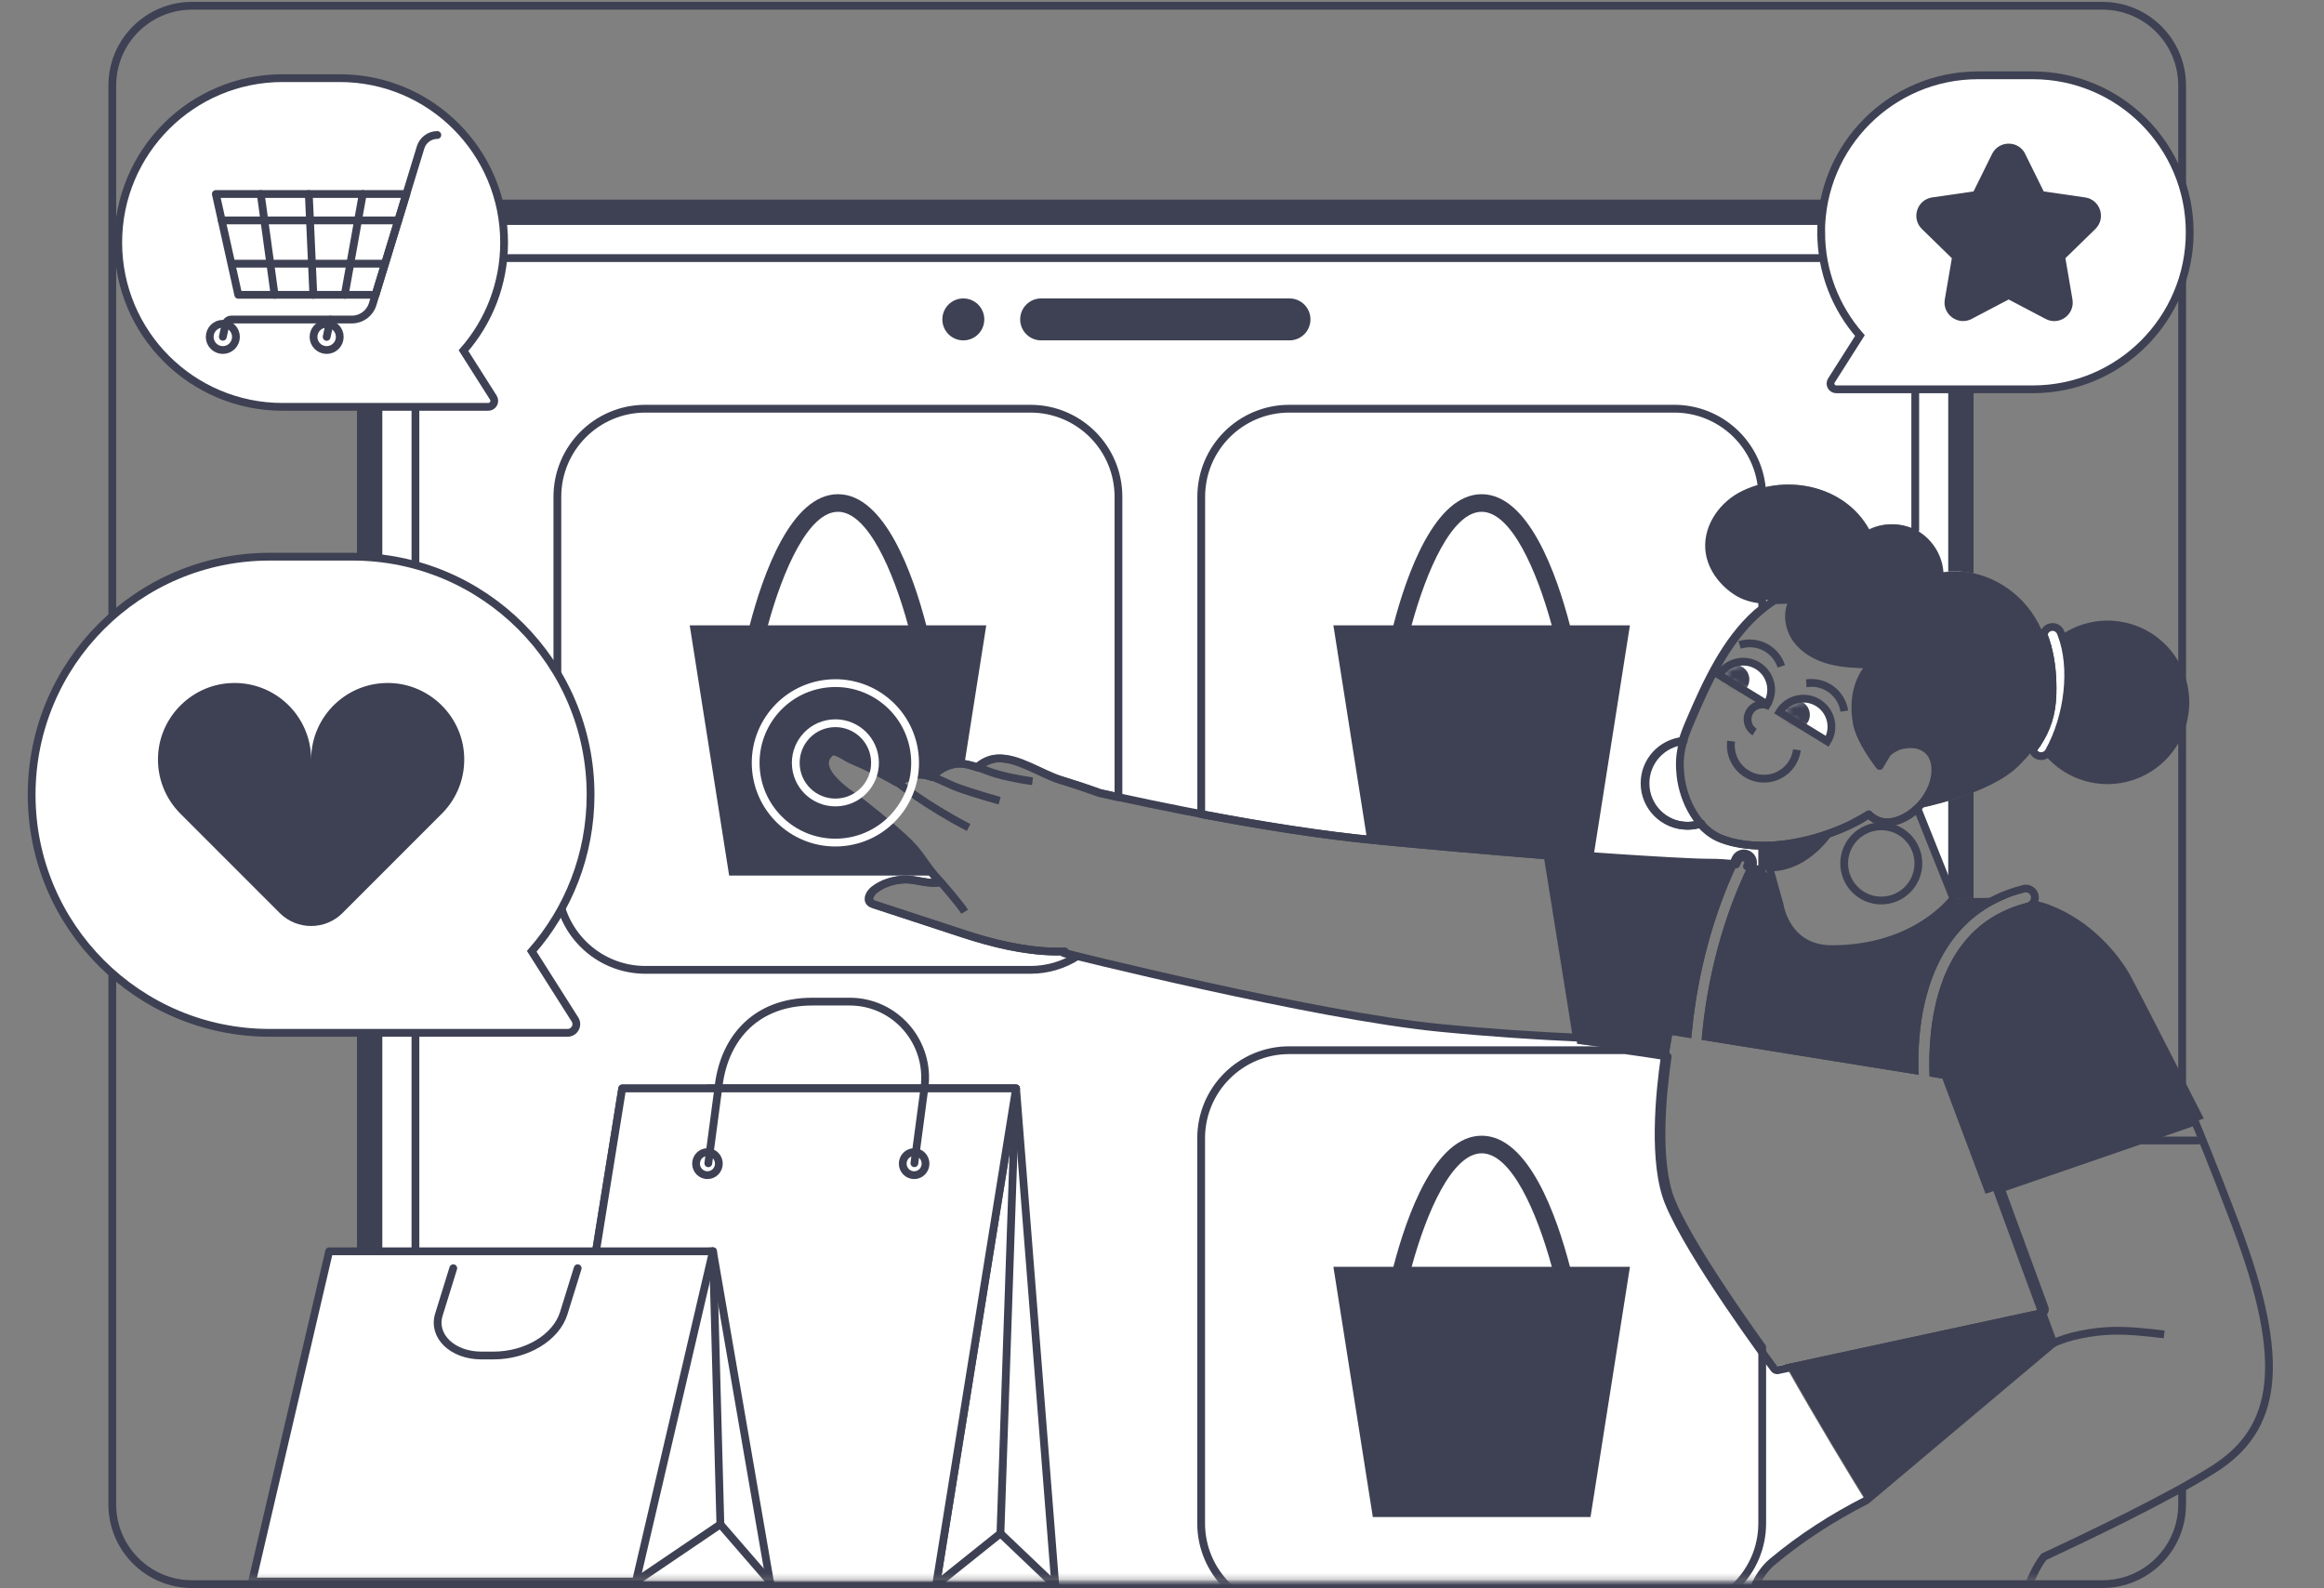 <svg width="379" height="259" viewBox="0 0 379 259" fill="none" xmlns="http://www.w3.org/2000/svg">
<rect x="0" y="0" width="379" height="259" fill="#808080" stroke="none"/>
<path d="M355.862 242.591V245.301C355.862 252.481 350.042 258.301 342.862 258.301H31.312C24.133 258.301 18.312 252.481 18.312 245.301V13.941C18.312 6.761 24.133 0.941 31.312 0.941H342.862C350.042 0.941 355.862 6.761 355.862 13.941V180.131" stroke="#3E4153" stroke-width="1.27" stroke-miterlimit="10"/>
<mask id="mask0_7931_22213" style="mask-type:luminance" maskUnits="userSpaceOnUse" x="0" y="1" width="379" height="257">
<path d="M378.77 1H0V257.659H378.77V1Z" fill="white"/>
</mask>
<g mask="url(#mask0_7931_22213)">
<path d="M318.401 146.475L319.791 146.455V129.895C315.931 131.225 312.551 131.855 312.551 131.855L318.401 146.475Z" fill="white"/>
<path d="M298.239 34.633H81.829C69.929 34.633 60.289 44.273 60.289 56.173V258.413H286.109C286.799 256.963 287.699 255.643 288.859 254.673C293.559 250.733 298.749 247.413 304.179 244.653C301.809 240.823 296.589 232.283 291.059 222.493L289.659 222.793C289.659 222.793 276.109 204.583 272.539 195.813C269.939 189.433 271.129 178.023 271.959 172.283C264.809 171.123 257.149 170.193 257.149 170.193L256.989 169.173C250.659 168.893 243.109 168.413 234.789 167.603C214.109 165.593 173.489 155.393 173.489 155.393L173.539 155.143C173.009 155.143 172.469 155.143 171.939 155.143C166.869 155.063 161.699 153.773 156.929 152.213L142.539 147.493C142.309 147.423 142.079 147.343 141.899 147.173C141.289 146.593 141.869 145.573 142.529 145.063C143.879 144.023 145.539 143.523 147.219 143.403C149.139 143.263 151.369 144.273 153.279 143.843C150.269 140.623 150.369 139.463 147.159 136.533C145.449 134.973 141.099 131.313 139.109 129.953C136.099 127.883 132.769 124.873 135.259 122.703C136.089 121.983 137.719 123.413 138.899 123.913C142.859 125.573 146.199 127.563 146.199 127.563C146.199 127.563 148.529 126.303 149.769 126.283C150.289 126.273 150.819 126.363 151.359 126.513H151.329C151.529 126.553 151.719 126.613 151.919 126.683C152.899 125.473 154.479 124.663 155.989 124.523C157.029 124.423 158.169 124.733 159.299 125.113C159.269 125.103 159.229 125.083 159.199 125.073L159.339 125.113C160.189 124.293 161.339 123.763 162.449 123.673C165.829 123.393 169.719 126.213 172.889 127.173C175.029 127.823 177.149 128.533 179.249 129.293C179.249 129.293 201.809 134.553 221.309 136.703C229.279 137.583 243.279 138.753 252.219 139.483L252.149 139.063C252.149 139.063 273.459 140.653 278.699 140.653C280.369 140.653 281.819 140.753 283.129 140.943C283.239 140.723 283.329 140.493 283.439 140.273C283.649 139.843 284.159 139.673 284.589 139.873C285.019 140.073 285.189 140.593 284.989 141.023C284.949 141.103 284.919 141.183 284.879 141.263C286.279 141.583 287.519 142.033 288.679 142.583L288.399 141.563L287.379 137.883C284.999 137.883 282.689 137.543 280.629 136.753C279.449 136.303 278.429 135.543 277.539 134.603C272.249 128.453 274.169 121.423 274.629 120.013C274.879 119.293 275.179 118.533 275.529 117.713C278.349 111.093 281.449 104.473 286.459 100.003C287.339 99.223 288.279 98.503 289.269 97.853C287.079 97.873 284.959 97.643 283.039 96.343C280.719 94.773 278.889 92.273 278.719 89.403C278.499 85.703 281.069 82.213 284.409 80.613C291.449 77.223 300.779 79.223 304.699 86.343C307.159 85.113 310.239 85.213 312.619 86.583C314.999 87.963 316.619 90.573 316.779 93.323C317.779 93.153 318.779 93.113 319.779 93.193V56.173C319.779 44.273 310.139 34.633 298.239 34.633Z" fill="white"/>
<path d="M317.719 144.769L318.399 146.469L321.849 146.429V129.129C320.429 129.699 319.009 130.169 317.719 130.559V144.779V144.769Z" fill="#3E4153"/>
<path d="M317.719 56.171V93.201C319.109 93.071 320.499 93.181 321.849 93.491V56.161C321.849 43.141 311.259 32.551 298.239 32.551H81.829C68.809 32.551 58.219 43.141 58.219 56.161V258.401H62.349V56.161C62.349 45.421 71.089 36.681 81.829 36.681H298.239C308.979 36.681 317.719 45.421 317.719 56.161V56.171Z" fill="#3E4153"/>
<mask id="mask1_7931_22213" style="mask-type:luminance" maskUnits="userSpaceOnUse" x="83" y="163" width="212" height="96">
<path d="M294.911 163.48H83.441V258.41H294.911V163.48Z" fill="white"/>
</mask>
<g mask="url(#mask1_7931_22213)">
<path d="M256.033 206.564C253.863 198.214 249.263 185.184 241.633 185.184C234.003 185.184 229.403 198.214 227.233 206.564H217.453L223.883 247.364H259.383L265.813 206.564H256.033ZM240.953 206.564H230.213C232.643 197.654 236.813 188.054 241.643 188.054C246.473 188.054 250.643 197.654 253.073 206.564H240.963H240.953Z" fill="#3E4153"/>
<path d="M287.383 219.662C283.363 214.072 275.193 202.332 272.543 195.812C269.943 189.432 271.133 178.022 271.963 172.282C269.613 171.902 267.203 171.542 265.033 171.242H210.243C202.313 171.242 195.883 177.672 195.883 185.602V248.382C195.883 256.312 202.313 262.742 210.243 262.742H273.023C280.953 262.742 287.383 256.312 287.383 248.382V219.662Z" stroke="#3E4153" stroke-width="1.27" stroke-linecap="round" stroke-linejoin="round"/>
</g>
<path d="M67.75 258.412V56.172C67.75 48.392 74.06 42.082 81.84 42.082H298.25C306.03 42.082 312.34 48.392 312.34 56.172V86.422" stroke="#3E4153" stroke-width="1.27" stroke-linecap="round" stroke-linejoin="round"/>
<path d="M210.291 55.5H169.791C167.901 55.5 166.371 53.97 166.371 52.08C166.371 50.19 167.901 48.66 169.791 48.66H210.291C212.181 48.66 213.711 50.19 213.711 52.08C213.711 53.97 212.181 55.5 210.291 55.5Z" fill="#3E4153"/>
<path d="M160.52 52.08C160.52 53.97 158.99 55.5 157.1 55.5C155.21 55.5 153.68 53.97 153.68 52.08C153.68 50.19 155.21 48.66 157.1 48.66C158.99 48.66 160.52 50.19 160.52 52.08Z" fill="#3E4153"/>
<path d="M82.211 39.542C82.211 24.742 70.211 12.742 55.411 12.742H46.081C31.281 12.742 19.281 24.742 19.281 39.542C19.281 54.342 31.281 66.342 46.081 66.342H79.621C80.401 66.342 80.871 65.482 80.451 64.832L75.591 57.172C79.711 52.462 82.211 46.292 82.211 39.542Z" fill="white" stroke="#3E4153" stroke-width="1.27" stroke-miterlimit="10"/>
<path d="M296.988 37.881C296.988 23.741 308.448 12.281 322.588 12.281H331.498C345.638 12.281 357.098 23.741 357.098 37.881C357.098 52.021 345.638 63.481 331.498 63.481H299.458C298.718 63.481 298.268 62.661 298.668 62.041L303.318 54.721C299.388 50.221 296.998 44.331 296.998 37.881H296.988Z" fill="white" stroke="#3E4153" stroke-width="1.27" stroke-miterlimit="10"/>
<path d="M330.269 25.102L333.289 31.212L340.039 32.192C342.519 32.552 343.499 35.592 341.709 37.342L336.829 42.102L337.979 48.822C338.399 51.292 335.819 53.172 333.599 52.002L327.569 48.832L321.539 52.002C319.329 53.162 316.739 51.282 317.159 48.822L318.309 42.102L313.429 37.342C311.639 35.592 312.629 32.552 315.099 32.192L321.849 31.212L324.869 25.102C325.979 22.862 329.179 22.862 330.279 25.102H330.269Z" fill="#3E4153"/>
<path d="M252.229 139.482L252.159 139.062C252.159 139.062 255.509 139.312 259.879 139.612L265.809 101.962H256.029C253.859 93.612 249.259 80.582 241.629 80.582C233.999 80.582 229.399 93.612 227.229 101.962H217.449L222.949 136.882C231.089 137.732 243.859 138.802 252.219 139.482H252.229ZM241.629 83.452C246.459 83.452 250.629 93.052 253.059 101.962H230.199C232.629 93.052 236.799 83.452 241.629 83.452Z" fill="#3E4153"/>
<path d="M121.912 258.573H172.102L165.702 177.473H115.512L121.912 258.573Z" fill="white" stroke="#3E4153" stroke-width="1.27" stroke-linecap="round" stroke-linejoin="round"/>
<path d="M88.41 258.573H152.64L165.7 177.473H101.47L88.41 258.573Z" fill="white" stroke="#3E4153" stroke-width="1.27" stroke-linecap="round" stroke-linejoin="round"/>
<path d="M88.41 258.573H152.64L165.7 177.473H101.47L88.41 258.573Z" fill="white"/>
<path d="M88.41 258.573H152.64L165.7 177.473H101.47L88.41 258.573Z" stroke="#3E4153" stroke-width="1.27" stroke-linecap="round" stroke-linejoin="round"/>
<path d="M147.219 189.739C147.219 190.779 148.049 191.619 149.079 191.619C150.109 191.619 150.939 190.779 150.939 189.739C150.939 188.699 150.109 187.859 149.079 187.859C148.049 187.859 147.219 188.699 147.219 189.739Z" fill="white" stroke="#3E4153" stroke-width="1.27" stroke-linecap="round" stroke-linejoin="round"/>
<path d="M113.512 189.739C113.512 190.779 114.342 191.619 115.372 191.619C116.402 191.619 117.232 190.779 117.232 189.739C117.232 188.699 116.402 187.859 115.372 187.859C114.342 187.859 113.512 188.699 113.512 189.739Z" fill="white" stroke="#3E4153" stroke-width="1.27" stroke-linecap="round" stroke-linejoin="round"/>
<path d="M115.512 189.68L117.222 176.83C118.252 169.1 123.412 163.32 132.482 163.32H138.572C146.012 163.32 151.752 169.93 150.762 177.37L149.122 189.67" stroke="#3E4153" stroke-width="1.27" stroke-linecap="round" stroke-linejoin="round"/>
<path d="M171.392 257.881L163.152 250.031L153.352 257.881" fill="white"/>
<path d="M171.392 257.881L163.152 250.031L153.352 257.881" stroke="#3E4153" stroke-width="1.27" stroke-linecap="round" stroke-linejoin="round"/>
<path d="M163.152 250.03L165.622 177.98" stroke="#3E4153" stroke-width="1.27" stroke-linecap="round" stroke-linejoin="round"/>
<path d="M125.561 257.881H62.961L56.621 207.421L116.271 204.031L125.561 257.881Z" fill="white" stroke="#3E4153" stroke-width="1.27" stroke-linecap="round" stroke-linejoin="round"/>
<path d="M103.699 257.881H41.109L53.679 204.031H116.269L103.699 257.881Z" fill="white" stroke="#3E4153" stroke-width="1.27" stroke-linecap="round" stroke-linejoin="round"/>
<path d="M94.21 206.793L91.94 214.113C90.7 218.103 85.85 221.023 80.48 221.023H78.51C73.79 221.023 70.49 217.843 71.58 214.343L73.92 206.793" fill="white"/>
<path d="M94.21 206.793L91.94 214.113C90.7 218.103 85.85 221.023 80.48 221.023H78.51C73.79 221.023 70.49 217.843 71.58 214.343L73.92 206.793" stroke="#3E4153" stroke-width="1.27" stroke-linecap="round" stroke-linejoin="round"/>
<path d="M103.699 257.881L117.479 248.551L125.559 257.881" fill="white"/>
<path d="M103.699 257.881L117.479 248.551L125.559 257.881" stroke="#3E4153" stroke-width="1.27" stroke-linecap="round" stroke-linejoin="round"/>
<path d="M117.48 248.551L116.27 204.031" stroke="#3E4153" stroke-width="1.27" stroke-linecap="round" stroke-linejoin="round"/>
<path d="M71.32 22.012C70.07 22.012 68.96 22.832 68.59 24.032L60.77 49.602C60.32 51.092 58.94 52.102 57.39 52.102H37.72C37.27 52.102 36.88 52.412 36.79 52.852L36.34 54.912" stroke="#3E4153" stroke-width="1.27" stroke-linecap="round" stroke-linejoin="round"/>
<path d="M35.199 31.633L38.859 48.073H61.239L66.269 31.633H35.199Z" stroke="#3E4153" stroke-width="1.27" stroke-linecap="round" stroke-linejoin="round"/>
<path d="M42.52 31.633L44.779 48.073" stroke="#3E4153" stroke-width="1.27" stroke-linecap="round" stroke-linejoin="round"/>
<path d="M59.159 31.633L56.219 48.073" stroke="#3E4153" stroke-width="1.27" stroke-linecap="round" stroke-linejoin="round"/>
<path d="M36.16 35.941H64.92" stroke="#3E4153" stroke-width="1.27" stroke-linecap="round" stroke-linejoin="round"/>
<path d="M37.777 42.992H62.727" stroke="#3E4153" stroke-width="1.27" stroke-linecap="round" stroke-linejoin="round"/>
<path d="M50.359 31.633L51.099 48.073" stroke="#3E4153" stroke-width="1.27" stroke-linecap="round" stroke-linejoin="round"/>
<path d="M36.339 57.073C37.521 57.073 38.479 56.115 38.479 54.933C38.479 53.751 37.521 52.793 36.339 52.793C35.157 52.793 34.199 53.751 34.199 54.933C34.199 56.115 35.157 57.073 36.339 57.073Z" stroke="#3E4153" stroke-width="1.27" stroke-linecap="round" stroke-linejoin="round"/>
<path d="M53.88 52.113L53.27 54.933" stroke="#3E4153" stroke-width="1.27" stroke-linecap="round" stroke-linejoin="round"/>
<path d="M53.269 57.073C54.451 57.073 55.409 56.115 55.409 54.933C55.409 53.751 54.451 52.793 53.269 52.793C52.087 52.793 51.129 53.751 51.129 54.933C51.129 56.115 52.087 57.073 53.269 57.073Z" stroke="#3E4153" stroke-width="1.27" stroke-linecap="round" stroke-linejoin="round"/>
<path d="M221.472 136.713C201.972 134.563 179.412 129.294 179.412 129.294C177.312 128.534 175.192 127.833 173.052 127.183C169.882 126.223 165.992 123.403 162.612 123.683C161.492 123.773 160.332 124.304 159.482 125.134C158.342 124.744 157.192 124.433 156.142 124.533C154.632 124.673 153.052 125.484 152.072 126.694C151.342 126.444 150.612 126.284 149.922 126.294C148.682 126.314 146.352 127.574 146.352 127.574C146.352 127.574 143.012 125.584 139.052 123.924C137.882 123.434 136.252 121.993 135.412 122.713C132.912 124.883 136.252 127.893 139.262 129.963C141.252 131.323 145.612 134.984 147.312 136.544C150.522 139.474 150.422 140.634 153.432 143.854C151.522 144.284 149.292 143.274 147.372 143.414C145.692 143.534 144.022 144.034 142.682 145.074C142.022 145.584 141.442 146.603 142.052 147.183C142.222 147.343 142.462 147.423 142.692 147.503C147.492 149.073 152.282 150.653 157.082 152.223C161.862 153.793 167.022 155.073 172.092 155.153C172.622 155.153 173.152 155.153 173.692 155.153L173.642 155.403C173.642 155.403 214.262 165.613 234.942 167.613C243.262 168.423 250.812 168.903 257.142 169.183L252.382 139.484C243.442 138.764 229.442 137.584 221.472 136.704V136.713Z" stroke="#3E4153" stroke-width="1.27" stroke-linecap="round" stroke-linejoin="round"/>
<path d="M278.862 140.652C273.622 140.652 252.312 139.062 252.312 139.062L252.382 139.483L257.142 169.182L257.302 170.203C257.302 170.203 264.962 171.133 272.112 172.293C272.282 171.113 272.442 170.183 272.542 169.573C272.632 169.073 272.682 168.783 272.682 168.783L275.792 169.283C275.822 168.883 275.882 168.492 275.922 168.092C276.872 158.582 279.413 149.113 283.283 140.943C281.973 140.753 280.522 140.652 278.852 140.652H278.862Z" fill="#3E4153"/>
<path d="M340.012 189.053L341.752 188.453L340.012 189.053Z" fill="#3E4153"/>
<path d="M325.662 146.383L318.552 146.473C318.552 146.473 318.332 146.773 317.892 147.253C317.572 147.603 317.132 148.053 316.562 148.553C313.792 151.003 308.022 154.763 298.692 154.743C291.212 154.733 290.202 147.533 290.202 147.533L288.822 142.583C287.662 142.033 286.422 141.593 285.022 141.273C280.942 149.733 278.332 159.653 277.492 169.553L312.872 175.243C312.602 168.513 313.622 161.683 316.542 156.203C318.622 152.303 321.662 149.083 325.892 147.053C326.392 146.813 326.902 146.593 327.432 146.383C326.832 146.363 326.232 146.363 325.642 146.383H325.662Z" fill="#3E4153"/>
<path d="M146.352 127.562C146.352 127.562 150.752 131.172 157.962 134.932" stroke="#3E4153" stroke-width="1.27" stroke-miterlimit="10"/>
<path d="M151.48 126.504C153.07 126.934 154.73 127.894 156.14 128.414C159 129.454 163.02 130.564 163.02 130.564" stroke="#3E4153" stroke-width="1.27" stroke-miterlimit="10"/>
<path d="M159.352 125.082C160.452 125.452 161.532 125.922 162.502 126.192C165.432 127.022 168.382 127.382 168.382 127.382" stroke="#3E4153" stroke-width="1.27" stroke-miterlimit="10"/>
<path d="M153.441 143.844C153.441 143.844 156.601 147.484 157.321 148.664" stroke="#3E4153" stroke-width="1.27" stroke-miterlimit="10"/>
<path d="M277.482 134.294C276.792 134.524 276.052 134.654 275.282 134.654C271.452 134.654 268.352 131.554 268.352 127.724C268.352 124.134 271.082 121.184 274.572 120.824" stroke="#3E4153" stroke-width="1.27" stroke-linecap="round" stroke-linejoin="round"/>
<path d="M333.86 105.533C333.73 105.073 333.59 104.623 333.41 104.213C333.32 104.013 333.3 103.793 333.31 103.593C332.79 102.243 332.11 100.943 331.23 99.713C328.03 95.243 322.37 92.423 316.94 93.333C316.77 90.583 315.16 87.973 312.78 86.593C310.4 85.213 307.32 85.123 304.86 86.353C300.94 79.233 291.6 77.233 284.57 80.623C281.23 82.233 278.66 85.723 278.88 89.413C279.05 92.283 280.87 94.783 283.2 96.353C285.11 97.643 287.24 97.883 289.43 97.863C290.46 97.863 291.5 97.793 292.54 97.753C291.33 99.653 291.63 102.263 292.92 104.113C294.21 105.963 296.31 107.113 298.49 107.683C300.67 108.253 302.94 108.303 305.19 108.353C302.74 110.803 302.17 114.643 302.87 118.033C302.92 118.263 302.98 118.503 303.06 118.753C303.08 118.823 303.11 118.903 303.14 118.983C303.2 119.163 303.26 119.333 303.34 119.513C303.37 119.593 303.41 119.683 303.44 119.763C303.52 119.963 303.61 120.153 303.71 120.353C303.74 120.413 303.77 120.473 303.8 120.533C303.93 120.803 304.07 121.073 304.22 121.343C304.23 121.363 304.25 121.383 304.26 121.413C304.4 121.663 304.55 121.913 304.7 122.163C304.74 122.233 304.78 122.293 304.82 122.363C304.96 122.583 305.1 122.803 305.24 123.023C305.28 123.083 305.32 123.143 305.35 123.193C305.73 123.763 306.13 124.323 306.55 124.873L307.83 122.753C309.37 121.453 310.49 121.453 310.49 121.453C311.43 121.253 312.38 121.293 313.21 121.603C314.45 122.063 315.42 123.133 315.62 124.893C315.9 127.363 314.59 130.003 312.68 131.813C312.69 131.823 312.72 131.853 312.72 131.853C312.72 131.853 324.35 129.663 329.15 124.923C330.05 124.033 330.85 123.153 331.53 122.263C331.43 121.903 331.46 121.513 331.65 121.163C331.74 121.003 331.82 120.843 331.9 120.683C334.32 116.023 335.1 109.883 333.88 105.533H333.86Z" fill="#3E4153"/>
<path d="M303.121 118.973C303.181 119.153 303.241 119.323 303.321 119.503C303.251 119.323 303.181 119.143 303.121 118.973Z" fill="white" stroke="#3E4153" stroke-width="1.27" stroke-linecap="round" stroke-linejoin="round"/>
<path d="M303.422 119.754C303.502 119.954 303.592 120.144 303.692 120.344C303.592 120.144 303.512 119.944 303.422 119.754Z" fill="white" stroke="#3E4153" stroke-width="1.27" stroke-linecap="round" stroke-linejoin="round"/>
<path d="M305.34 123.184C305.72 123.754 306.12 124.314 306.54 124.864C306.12 124.314 305.72 123.744 305.34 123.184Z" fill="white" stroke="#3E4153" stroke-width="1.27" stroke-linecap="round" stroke-linejoin="round"/>
<path d="M302.863 118.023C302.913 118.253 302.973 118.493 303.053 118.743C302.973 118.503 302.913 118.263 302.863 118.023Z" fill="white" stroke="#3E4153" stroke-width="1.27" stroke-linecap="round" stroke-linejoin="round"/>
<path d="M304.801 122.352C304.941 122.572 305.081 122.792 305.221 123.012C305.071 122.792 304.931 122.572 304.801 122.352Z" fill="white" stroke="#3E4153" stroke-width="1.27" stroke-linecap="round" stroke-linejoin="round"/>
<path d="M312.703 131.862L312.683 131.812C312.683 131.812 312.673 131.822 312.663 131.832C311.833 132.612 310.893 133.243 309.923 133.633C307.933 134.423 306.383 134.182 305.033 133.052C304.933 132.972 304.853 132.883 304.773 132.793C304.403 133.033 304.023 133.273 303.623 133.503C303.223 133.733 302.803 133.962 302.373 134.182C298.173 136.302 292.683 137.902 287.543 137.902L288.843 142.603L290.223 147.552C290.223 147.552 291.233 154.753 298.713 154.763C312.563 154.783 318.563 146.492 318.563 146.492L312.713 131.872L312.703 131.862Z" stroke="#3E4153" stroke-width="1.27" stroke-linecap="round" stroke-linejoin="round"/>
<path d="M303.613 133.484C303.213 133.714 302.793 133.944 302.363 134.164C302.793 133.944 303.213 133.724 303.613 133.484Z" fill="white" stroke="#3E4153" stroke-width="1.27" stroke-linecap="round" stroke-linejoin="round"/>
<path d="M315.601 124.904C315.401 123.134 314.441 122.074 313.191 121.614C312.361 121.304 311.411 121.264 310.471 121.464C310.471 121.464 309.351 121.464 307.811 122.754L306.531 124.874C306.111 124.324 305.711 123.754 305.331 123.194C305.291 123.134 305.251 123.074 305.221 123.024C305.071 122.804 304.931 122.584 304.801 122.364C304.761 122.294 304.721 122.234 304.681 122.164C304.531 121.914 304.381 121.664 304.241 121.414C304.231 121.394 304.211 121.374 304.201 121.344C304.051 121.074 303.911 120.804 303.781 120.534C303.751 120.474 303.721 120.414 303.691 120.354C303.591 120.154 303.501 119.954 303.421 119.764C303.381 119.684 303.351 119.594 303.321 119.514C303.251 119.334 303.181 119.154 303.121 118.984C303.091 118.904 303.071 118.834 303.041 118.754C302.961 118.514 302.901 118.274 302.851 118.034C302.151 114.644 302.731 110.794 305.171 108.354C302.921 108.304 300.641 108.254 298.471 107.684C296.291 107.114 294.191 105.964 292.901 104.114C291.611 102.264 291.311 99.654 292.521 97.754C291.481 97.794 290.441 97.854 289.411 97.864C288.421 98.514 287.471 99.234 286.601 100.014C281.591 104.474 278.491 111.094 275.671 117.724C274.321 120.904 273.681 123.054 274.061 126.484C274.521 130.594 276.911 135.284 280.771 136.764C282.841 137.554 285.141 137.894 287.521 137.894C292.661 137.894 298.151 136.294 302.351 134.174C302.781 133.954 303.201 133.734 303.601 133.494C304.001 133.264 304.381 133.024 304.751 132.784C304.841 132.874 304.921 132.964 305.011 133.044C306.371 134.184 307.911 134.414 309.901 133.624C310.871 133.244 311.811 132.614 312.641 131.824C312.641 131.824 312.651 131.814 312.661 131.804C314.561 130.004 315.861 127.364 315.581 124.904H315.601Z" stroke="#3E4153" stroke-width="1.27" stroke-linecap="round" stroke-linejoin="round"/>
<path d="M304.242 121.402C304.382 121.652 304.532 121.902 304.682 122.152" stroke="#3E4153" stroke-width="1.27" stroke-linecap="round" stroke-linejoin="round"/>
<path d="M303.773 120.531C303.903 120.801 304.043 121.071 304.193 121.341" stroke="#3E4153" stroke-width="1.27" stroke-linecap="round" stroke-linejoin="round"/>
<path d="M306.8 146.834C310.141 146.834 312.85 144.126 312.85 140.784C312.85 137.443 310.141 134.734 306.8 134.734C303.459 134.734 300.75 137.443 300.75 140.784C300.75 144.126 303.459 146.834 306.8 146.834Z" stroke="#3E4153" stroke-width="1.27" stroke-linecap="round" stroke-linejoin="round"/>
<path d="M353.331 105.303C348.761 100.523 341.491 99.903 336.201 103.503C338.221 108.803 337.381 116.733 334.131 122.563C333.991 122.823 333.771 123.013 333.531 123.133C333.701 123.333 333.871 123.543 334.051 123.733C339.141 129.053 347.581 129.243 352.911 124.153C358.231 119.063 358.421 110.623 353.331 105.293V105.303Z" fill="#3E4153"/>
<path d="M336.2 103.504C336.15 103.374 336.11 103.234 336.05 103.114C335.74 102.384 334.91 102.034 334.17 102.344C333.64 102.564 333.32 103.064 333.3 103.594C333.54 104.214 333.74 104.844 333.91 105.474C334.58 107.964 334.79 110.584 334.71 113.224C334.62 116.434 333.76 118.944 332.2 121.274C331.98 121.604 331.75 121.934 331.5 122.264C331.6 122.614 331.84 122.924 332.18 123.114C332.4 123.234 332.64 123.294 332.88 123.294C333.12 123.294 333.33 123.234 333.53 123.124C333.77 123.004 333.99 122.814 334.13 122.554C337.38 116.724 338.22 108.794 336.2 103.494V103.504Z" fill="white" stroke="#3E4153" stroke-width="1.27" stroke-linecap="round" stroke-linejoin="round"/>
<path d="M331.884 120.691C331.804 120.851 331.724 121.011 331.634 121.171C331.444 121.521 331.404 121.911 331.514 122.271C331.764 121.941 331.994 121.611 332.214 121.281C332.104 121.091 331.984 120.891 331.884 120.691Z" fill="white" stroke="#3E4153" stroke-width="1.27" stroke-linecap="round" stroke-linejoin="round"/>
<path d="M333.41 104.214C333.58 104.634 333.73 105.074 333.86 105.534C333.88 105.514 333.9 105.494 333.92 105.474C333.75 104.834 333.55 104.214 333.31 103.594C333.3 103.804 333.33 104.014 333.41 104.214Z" fill="white" stroke="#3E4153" stroke-width="1.27" stroke-linecap="round" stroke-linejoin="round"/>
<path d="M331.883 120.694C331.983 120.894 332.103 121.084 332.213 121.284C333.773 118.954 334.633 116.444 334.723 113.234C334.793 110.594 334.593 107.974 333.923 105.484C333.903 105.504 333.883 105.524 333.863 105.544C335.083 109.894 334.303 116.044 331.883 120.694Z" fill="white" stroke="#3E4153" stroke-width="1.27" stroke-linecap="round" stroke-linejoin="round"/>
<path d="M288.691 142.074L287.531 137.894C287.891 137.884 295.071 137.524 299.111 135.594C299.111 135.594 295.271 142.054 288.691 142.074Z" fill="#3E4153"/>
<path d="M288.171 114.851L280.371 110.071C281.691 107.921 284.511 107.241 286.661 108.561C288.811 109.881 289.491 112.701 288.171 114.851Z" fill="white" stroke="#3E4153" stroke-width="1.27" stroke-miterlimit="10"/>
<path d="M297.999 120.882L290.199 116.102C291.519 113.952 294.339 113.272 296.489 114.592C298.639 115.912 299.319 118.732 297.999 120.882Z" fill="white" stroke="#3E4153" stroke-width="1.27" stroke-miterlimit="10"/>
<mask id="mask2_7931_22213" style="mask-type:luminance" maskUnits="userSpaceOnUse" x="280" y="108" width="10" height="8">
<path d="M288.409 115.042L280.609 110.262C281.929 108.112 284.749 107.432 286.899 108.752C289.049 110.072 289.729 112.892 288.409 115.042Z" fill="white"/>
</mask>
<g mask="url(#mask2_7931_22213)">
<path d="M284.795 112.216C285.59 111.191 285.404 109.714 284.379 108.919C283.353 108.123 281.877 108.309 281.081 109.335C280.286 110.36 280.472 111.836 281.497 112.632C282.523 113.428 283.999 113.241 284.795 112.216Z" fill="#3E4153"/>
</g>
<mask id="mask3_7931_22213" style="mask-type:luminance" maskUnits="userSpaceOnUse" x="290" y="114" width="9" height="8">
<path d="M298.241 121.073L290.441 116.293C291.761 114.143 294.581 113.463 296.731 114.783C298.881 116.103 299.561 118.923 298.241 121.073Z" fill="white"/>
</mask>
<g mask="url(#mask3_7931_22213)">
<path d="M294.662 117.986C295.457 116.96 295.271 115.484 294.246 114.688C293.22 113.893 291.744 114.079 290.948 115.104C290.153 116.13 290.339 117.606 291.364 118.402C292.39 119.197 293.866 119.011 294.662 117.986Z" fill="#3E4153"/>
</g>
<path d="M286.15 119.361C285.01 118.661 284.65 117.161 285.35 116.021C286.05 114.881 287.55 114.521 288.69 115.221" stroke="#3E4153" stroke-width="1.27" stroke-miterlimit="10"/>
<path d="M293.042 122.262C292.652 125.222 289.942 127.312 286.972 126.922C284.012 126.532 281.922 123.822 282.312 120.852" stroke="#3E4153" stroke-width="1.27" stroke-miterlimit="10"/>
<path d="M294.59 111.41C294.59 111.41 294.59 111.41 294.6 111.41C297.56 110.96 300.32 112.99 300.77 115.95" stroke="#3E4153" stroke-width="1.27" stroke-miterlimit="10"/>
<path d="M283.699 105.162C286.539 104.252 289.579 105.812 290.499 108.652" stroke="#3E4153" stroke-width="1.27" stroke-miterlimit="10"/>
<path d="M334.843 218.994L332.823 213.504L291.203 222.494C296.733 232.284 301.943 240.824 304.323 244.654C304.323 244.654 304.323 244.654 304.333 244.654L334.843 218.994Z" fill="#3E4153"/>
<path d="M339.492 185.965H358.482H339.492Z" stroke="#3E4153" stroke-width="1.27" stroke-linecap="round" stroke-linejoin="round"/>
<path d="M284.383 139.793C284.513 139.793 284.633 139.823 284.763 139.883C285.193 140.093 285.363 140.603 285.163 141.033C285.123 141.113 285.093 141.193 285.053 141.273C280.973 149.733 278.363 159.653 277.523 169.553L312.903 175.243C312.633 168.513 313.653 161.683 316.573 156.203C318.653 152.303 321.693 149.083 325.923 147.053C326.423 146.813 326.933 146.593 327.463 146.383C328.313 146.053 329.213 145.773 330.153 145.533C330.223 145.513 330.293 145.503 330.363 145.503C330.753 145.503 331.093 145.763 331.193 146.153C331.243 146.353 331.203 146.543 331.133 146.713C331.033 146.943 330.833 147.133 330.573 147.193C329.093 147.563 327.773 148.063 326.543 148.653C321.263 151.213 318.243 155.703 316.573 160.543C314.763 165.783 314.513 171.433 314.673 175.513L316.783 175.853L323.823 194.613L325.673 193.973L332.843 213.483L291.223 222.473L289.823 222.773C289.823 222.773 276.273 204.563 272.703 195.793C270.103 189.413 271.293 178.003 272.123 172.263C272.433 170.113 272.703 168.753 272.703 168.753L275.813 169.253C275.843 168.853 275.903 168.463 275.943 168.063C276.893 158.553 279.433 149.083 283.303 140.913C283.403 140.693 283.503 140.463 283.613 140.253C283.763 139.943 284.073 139.773 284.383 139.773M284.383 138.523C283.563 138.523 282.833 138.983 282.473 139.713C282.403 139.853 282.343 139.983 282.283 140.123L282.163 140.393C278.273 148.593 275.693 158.073 274.703 167.813L272.913 167.523C272.843 167.513 272.773 167.503 272.713 167.503C272.113 167.503 271.583 167.923 271.463 168.533C271.453 168.593 271.193 169.943 270.873 172.103C269.973 178.313 268.853 189.703 271.533 196.293C275.123 205.113 288.253 222.803 288.813 223.553C289.053 223.883 289.433 224.063 289.833 224.063C289.923 224.063 290.013 224.063 290.103 224.033L291.503 223.733L333.123 214.743C333.483 214.663 333.793 214.433 333.963 214.113C334.143 213.793 334.173 213.403 334.043 213.063L326.873 193.553C326.683 193.043 326.203 192.723 325.683 192.723C325.543 192.723 325.403 192.743 325.273 192.793L324.593 193.023L317.983 175.423C317.823 174.993 317.443 174.693 316.993 174.613L315.923 174.443C315.853 170.723 316.163 165.673 317.783 160.983C319.613 155.693 322.753 151.943 327.113 149.823C328.343 149.223 329.573 148.773 330.893 148.453C331.513 148.303 332.033 147.863 332.303 147.263C332.513 146.813 332.553 146.333 332.443 145.873C332.203 144.923 331.353 144.253 330.383 144.253C330.203 144.253 330.033 144.273 329.853 144.323C328.893 144.563 327.943 144.863 327.023 145.213C326.493 145.413 325.963 145.643 325.393 145.913C321.153 147.943 317.813 151.203 315.463 155.613C312.853 160.513 311.523 166.763 311.603 173.753L278.903 168.493C279.833 159.123 282.413 149.693 286.203 141.833L286.263 141.693L286.313 141.593C286.563 141.083 286.593 140.503 286.413 139.963C286.223 139.423 285.843 138.993 285.333 138.743C285.043 138.603 284.723 138.523 284.403 138.523H284.383Z" fill="#3E4153"/>
<path d="M364.663 199.865C360.893 189.895 357.963 182.875 357.963 182.875L341.753 188.455L340.013 189.055L325.673 193.995L332.843 213.505L334.863 218.995L304.353 244.655C304.353 244.655 304.353 244.655 304.343 244.655C298.913 247.415 293.733 250.735 289.023 254.675C286.523 256.765 285.203 260.435 284.663 263.725C284.333 265.775 284.233 267.905 284.733 269.925C285.243 271.935 286.403 273.835 288.143 274.835C289.883 275.845 291.533 275.315 291.533 275.315H291.543C291.883 275.755 292.303 276.115 292.833 276.345C294.713 277.155 296.963 276.195 298.493 275.055C298.893 275.895 299.473 276.605 300.333 276.975C302.263 277.805 304.583 276.775 306.113 275.595L306.273 275.325C306.633 275.785 307.103 276.155 307.713 276.385C309.643 277.105 311.963 276.215 313.493 275.195C313.243 273.315 312.333 271.795 312.693 269.935C317.273 269.615 324.933 266.505 327.763 263.825C330.233 261.485 330.763 257.155 333.313 253.845C340.293 250.605 353.723 244.195 361.083 239.515C371.323 232.995 373.123 222.275 364.653 199.855L364.663 199.865Z" stroke="#3E4153" stroke-width="1.27" stroke-linecap="round" stroke-linejoin="round"/>
<path d="M334.625 219.133C337.195 217.803 341.395 217.093 344.285 217.003C347.175 216.913 350.065 217.243 352.935 217.583" stroke="#3E4153" stroke-width="1.27" stroke-miterlimit="10"/>
<path d="M359.393 182.384C359.393 182.384 349.223 162.384 347.423 159.084C345.623 155.784 341.123 150.154 334.223 147.544C333.253 147.174 332.213 146.914 331.133 146.734C331.033 146.964 330.833 147.154 330.573 147.214C329.093 147.584 327.773 148.084 326.543 148.674C321.263 151.234 318.243 155.724 316.573 160.564C314.763 165.804 314.513 171.454 314.673 175.534L316.783 175.874L323.823 194.634L325.673 193.994L340.013 189.054L341.753 188.454L357.963 182.874L359.403 182.384H359.393Z" fill="#3E4153"/>
<path d="M221.318 136.711C229.288 137.591 243.288 138.761 252.228 139.491L252.158 139.071C252.158 139.071 273.468 140.661 278.708 140.661C280.378 140.661 281.828 140.761 283.138 140.951C283.248 140.731 283.338 140.501 283.448 140.281C283.658 139.851 284.168 139.681 284.598 139.881C285.028 140.081 285.198 140.601 284.998 141.031C284.958 141.111 284.928 141.191 284.888 141.271C285.778 141.471 286.598 141.731 287.378 142.041V137.891C284.998 137.891 282.688 137.551 280.628 136.761C279.328 136.261 278.198 135.391 277.248 134.311C276.578 134.521 275.868 134.641 275.128 134.641C271.298 134.641 268.198 131.541 268.198 127.711C268.198 124.141 270.898 121.201 274.368 120.821C274.658 119.841 275.038 118.841 275.528 117.711C278.348 111.091 281.448 104.471 286.458 100.001C286.758 99.741 287.068 99.491 287.388 99.241V97.781C285.868 97.641 284.408 97.261 283.048 96.341C280.728 94.771 278.898 92.271 278.728 89.401C278.508 85.701 281.078 82.211 284.418 80.611C285.348 80.161 286.318 79.811 287.318 79.551C286.588 72.301 280.478 66.641 273.038 66.641H210.258C202.328 66.641 195.898 73.071 195.898 81.001V132.761C203.498 134.201 212.708 135.761 221.328 136.711H221.318Z" stroke="#3E4153" stroke-width="1.27" stroke-linecap="round" stroke-linejoin="round"/>
<path d="M147.17 136.532C145.46 134.972 141.11 131.312 139.12 129.952C136.11 127.882 132.78 124.872 135.27 122.702C136.1 121.982 137.73 123.412 138.91 123.912C142.87 125.572 146.21 127.562 146.21 127.562C146.21 127.562 148.54 126.302 149.78 126.282C150.3 126.272 150.83 126.362 151.37 126.512H151.34C151.54 126.552 151.73 126.612 151.93 126.682C152.91 125.472 154.49 124.662 156 124.522C156.41 124.482 156.84 124.522 157.28 124.592L160.84 101.962H151.06C148.89 93.612 144.29 80.582 136.66 80.582C129.03 80.582 124.43 93.612 122.26 101.962H112.48L118.91 142.762H152.33C150.26 140.322 149.99 139.112 147.17 136.532ZM136.66 83.452C141.49 83.452 145.66 93.052 148.09 101.962H125.23C127.66 93.052 131.83 83.452 136.66 83.452Z" fill="#3E4153"/>
<path d="M173.488 155.401L173.538 155.151C173.008 155.151 172.468 155.151 171.938 155.151C166.868 155.071 161.698 153.781 156.928 152.221L142.538 147.501C142.308 147.431 142.078 147.351 141.898 147.181C141.288 146.601 141.868 145.581 142.528 145.071C143.878 144.031 145.538 143.531 147.218 143.411C149.138 143.271 151.368 144.281 153.278 143.851C150.268 140.631 150.368 139.471 147.158 136.541C145.448 134.981 141.098 131.321 139.108 129.961C136.098 127.891 132.768 124.881 135.258 122.711C136.088 121.991 137.718 123.421 138.898 123.921C142.858 125.581 146.198 127.571 146.198 127.571C146.198 127.571 148.528 126.311 149.768 126.291C150.288 126.281 150.818 126.371 151.358 126.521H151.328C151.528 126.561 151.718 126.621 151.918 126.691C152.898 125.481 154.478 124.671 155.988 124.531C157.028 124.431 158.168 124.741 159.298 125.121C159.268 125.111 159.228 125.091 159.198 125.081L159.338 125.121C160.188 124.301 161.338 123.771 162.448 123.681C165.828 123.401 169.718 126.221 172.888 127.181C175.028 127.831 177.148 128.541 179.248 129.301C179.248 129.301 180.398 129.571 182.398 130.001V81.001C182.398 73.071 175.968 66.641 168.038 66.641H105.258C97.328 66.641 90.898 73.071 90.898 81.001V143.781C90.898 151.711 97.328 158.141 105.258 158.141H168.038C170.838 158.141 173.448 157.331 175.648 155.941C174.258 155.601 173.478 155.401 173.478 155.401H173.488Z" stroke="#3E4153" stroke-width="1.27" stroke-linecap="round" stroke-linejoin="round"/>
<path d="M142.661 123.693C143.041 127.243 140.481 130.433 136.931 130.813C133.381 131.193 130.191 128.633 129.811 125.083C129.431 121.533 131.991 118.343 135.541 117.963C139.091 117.583 142.281 120.143 142.661 123.693Z" stroke="white" stroke-width="1.27" stroke-miterlimit="10"/>
<path d="M149.16 122.993C149.93 130.133 144.77 136.543 137.63 137.313C130.49 138.083 124.08 132.923 123.31 125.783C122.54 118.643 127.7 112.233 134.84 111.463C141.98 110.693 148.39 115.853 149.16 122.993Z" stroke="white" stroke-width="1.27" stroke-miterlimit="10"/>
<path d="M96.31 129.59C96.31 108.15 78.93 90.769 57.49 90.769H43.98C22.54 90.769 5.16 108.15 5.16 129.59C5.16 151.03 22.54 168.41 43.98 168.41H92.56C93.68 168.41 94.37 167.17 93.76 166.22L86.72 155.12C92.69 148.29 96.31 139.37 96.31 129.59Z" fill="white" stroke="#3E4153" stroke-width="1.27" stroke-miterlimit="10"/>
<path d="M37.441 111.389C44.711 110.929 50.741 116.689 50.741 123.849C50.741 116.679 56.781 110.929 64.041 111.389C70.171 111.779 75.191 116.709 75.671 122.839C75.971 126.689 74.531 130.199 72.051 132.679L55.861 148.869C53.031 151.699 48.441 151.699 45.611 148.869L29.421 132.679C26.941 130.199 25.501 126.679 25.801 122.839C26.281 116.709 31.301 111.779 37.431 111.389H37.441Z" fill="#3E4153"/>
</g>
</svg>
